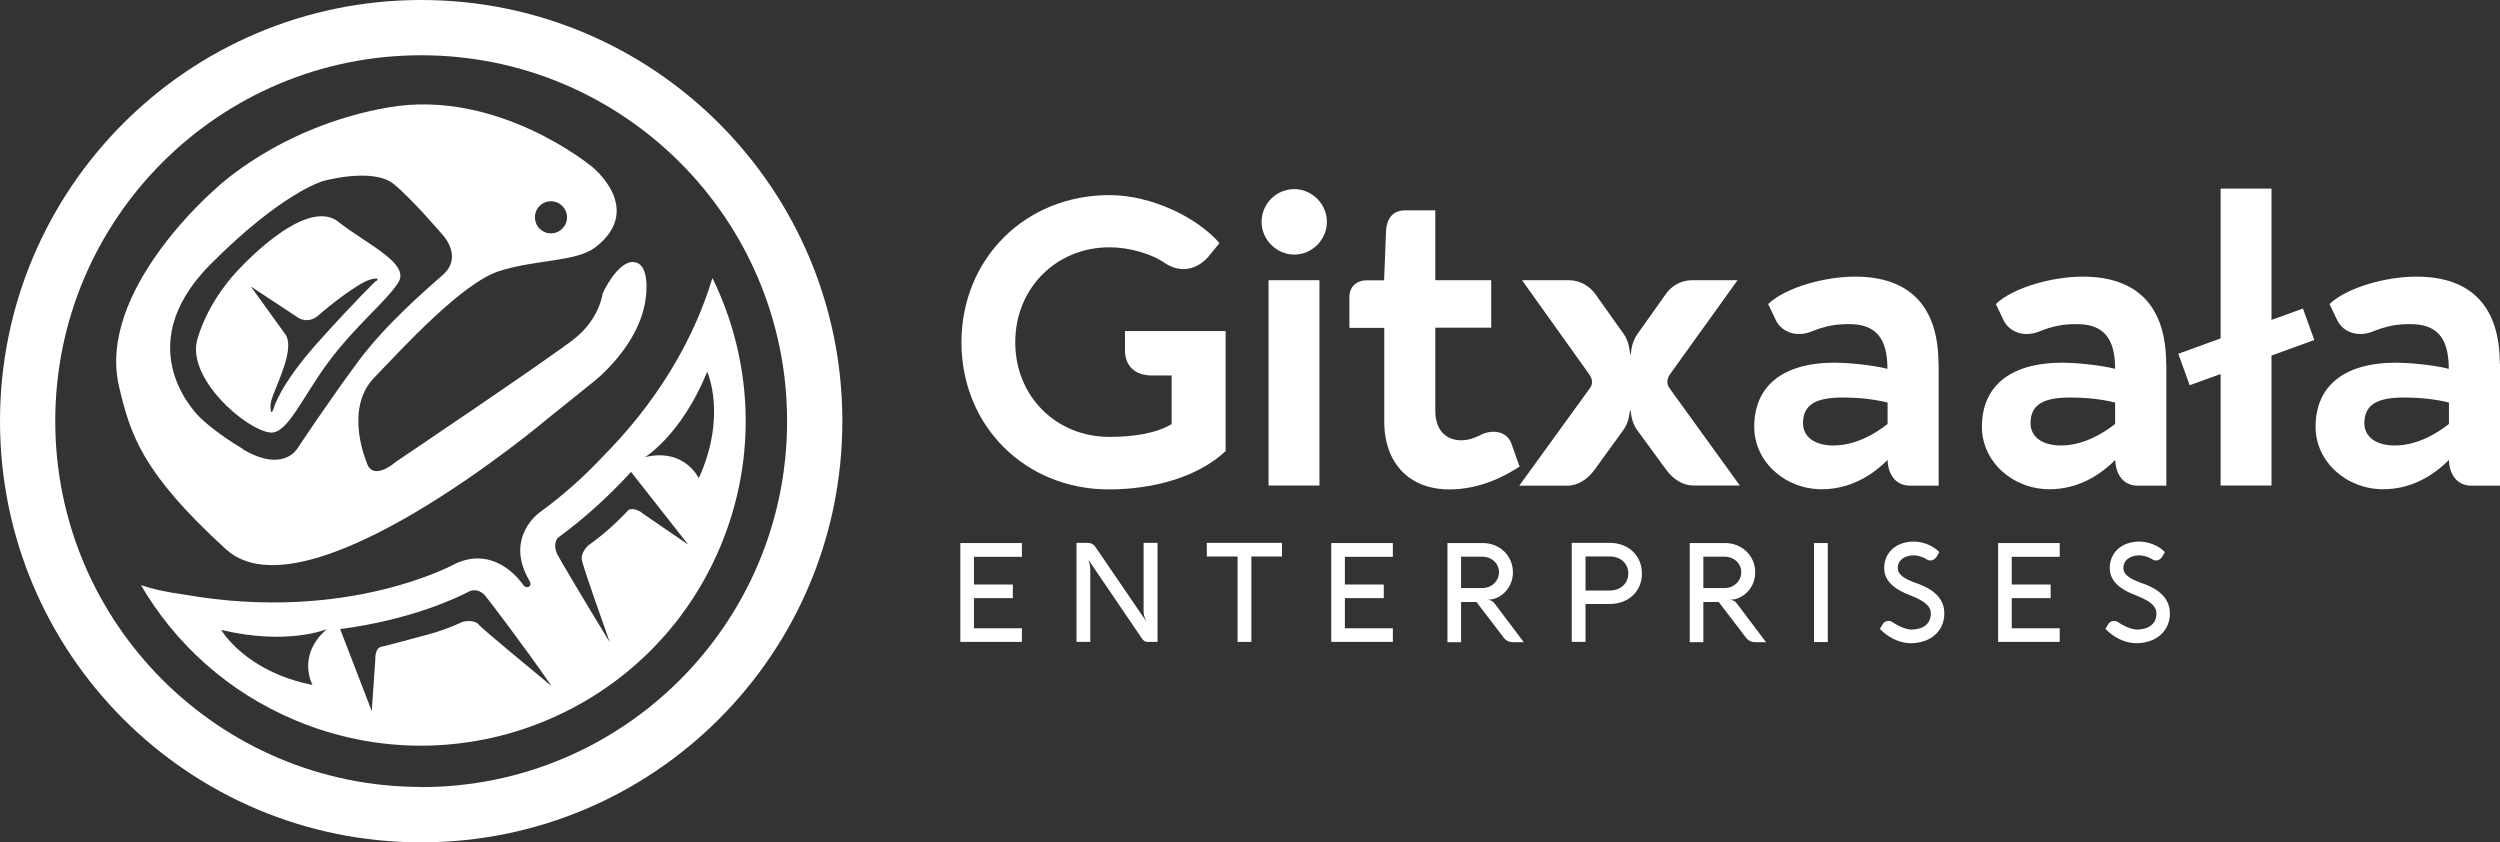 <?xml version="1.0" encoding="UTF-8"?>
<svg id="Layer_2" data-name="Layer 2" xmlns="http://www.w3.org/2000/svg" viewBox="0 0 154.27 51.98">
  <rect x="0" y="0" width="154.27" height="51.98" fill="#333333" stroke="none"/>
  <defs>
    <style>
      .cls-1, .cls-2 {
        fill: #fff;
      }

      .cls-2 {
        fill-rule: evenodd;
      }
    </style>
  </defs>
  <g id="Layer_2-2" data-name="Layer 2">
    <g id="Layer_1-2" data-name="Layer 1-2">
      <g>
        <g>
          <path class="cls-1" d="M25.99,0C11.63,0,0,11.63,0,25.99s11.63,25.99,25.99,25.99,25.99-11.63,25.99-25.99S40.34,0,25.99,0ZM25.99,48.56c-12.47,0-22.58-10.11-22.58-22.58S13.52,3.41,25.99,3.41s22.58,10.11,22.58,22.58-10.11,22.58-22.58,22.58h0Z"/>
          <g>
            <path class="cls-1" d="M59.26,39.62v-6.11h3.8v.85h-2.96v1.71h2.4v.84h-2.4v1.86h2.96v.84h-3.8Z"/>
            <path class="cls-1" d="M71.43,33.5v6.11h-.65c-.1,0-.22-.08-.3-.19l-3.29-4.84h-.02c.08.21.11.4.11.57v4.46h-.85v-6.11h.65c.22,0,.39.05.53.27l3.1,4.54h.01c-.12-.25-.15-.43-.15-.61v-4.2h.86Z"/>
            <path class="cls-1" d="M74.47,33.5h4.64v.84h-1.89v5.27h-.85v-5.27h-1.9v-.84Z"/>
            <path class="cls-1" d="M82.15,39.62v-6.11h3.8v.85h-2.96v1.71h2.4v.84h-2.4v1.86h2.96v.84h-3.8Z"/>
            <path class="cls-1" d="M89.32,39.62v-6.11h2.18c1.04,0,1.86.78,1.86,1.81s-.83,1.66-1.45,1.68h-.12c.21.04.33.09.43.23l1.81,2.4h-.63c-.22,0-.44-.06-.6-.27l-1.69-2.21h-.95v2.48h-.85,0ZM90.16,36.29h1.3c.58,0,1.04-.43,1.04-.98s-.46-.96-1.05-.96h-1.29v1.94Z"/>
            <path class="cls-1" d="M96.99,33.5h2.35c1.15,0,1.98.79,1.98,1.89s-.83,1.88-1.98,1.88h-1.5v2.34h-.85v-6.11ZM99.34,36.44c.66,0,1.14-.44,1.14-1.05s-.47-1.05-1.14-1.05h-1.5v2.1h1.5Z"/>
            <path class="cls-1" d="M104.27,39.62v-6.11h2.18c1.04,0,1.86.78,1.86,1.81s-.83,1.66-1.45,1.68h-.12c.21.04.33.09.43.23l1.81,2.4h-.63c-.22,0-.44-.06-.6-.27l-1.69-2.21h-.95v2.48h-.85,0ZM105.11,36.29h1.3c.58,0,1.04-.43,1.04-.98s-.46-.96-1.05-.96h-1.29v1.94Z"/>
            <path class="cls-1" d="M111.94,39.62v-6.11h.85v6.11h-.85Z"/>
            <path class="cls-1" d="M116.01,38.79l.19-.31c.11-.17.4-.23.6-.08.32.23.81.44,1.13.45.71,0,1.22-.33,1.22-.99,0-.45-.37-.76-1.19-1.09-1.16-.43-1.69-.97-1.69-1.72,0-.96.75-1.63,1.82-1.63.54,0,1.19.23,1.58.65l-.15.26c-.14.23-.37.32-.59.21-.29-.2-.63-.27-.84-.27-.57,0-.98.3-.98.78,0,.38.33.64,1.07.91,1.23.41,1.8,1.03,1.8,1.9,0,1.08-.85,1.83-2.07,1.83-.76,0-1.47-.41-1.92-.9h.02Z"/>
            <path class="cls-1" d="M123.3,39.62v-6.11h3.8v.85h-2.96v1.71h2.4v.84h-2.4v1.86h2.96v.84h-3.8Z"/>
            <path class="cls-1" d="M129.93,38.79l.19-.31c.11-.17.4-.23.6-.08.32.23.81.44,1.13.45.71,0,1.22-.33,1.22-.99,0-.45-.37-.76-1.19-1.09-1.16-.43-1.69-.97-1.69-1.72,0-.96.75-1.63,1.82-1.63.54,0,1.19.23,1.58.65l-.15.26c-.14.23-.37.32-.59.21-.29-.2-.63-.27-.84-.27-.57,0-.98.3-.98.78,0,.38.33.64,1.07.91,1.23.41,1.8,1.03,1.8,1.9,0,1.08-.85,1.83-2.07,1.83-.76,0-1.47-.41-1.92-.9h.02Z"/>
          </g>
        </g>
        <g>
          <g>
            <path class="cls-2" d="M43.96,17.16c-1.2,3.99-3.55,7.77-6.72,10.97-1.13,1.21-2.43,2.39-3.9,3.46,0,0-2.25,1.53-.68,4.23,0,0,.18.28-.03.39s-.37-.15-.37-.15c0,0-1.59-2.43-4.11-1.3,0,0-6.62,3.72-16.78,1.93-1.05-.14-1.96-.34-2.67-.58,2.11,3.61,5.37,6.6,9.53,8.34,10.2,4.28,21.94-.52,26.22-10.72,2.33-5.55,1.97-11.56-.49-16.58h0ZM19.3,42.27c-4.17-.82-5.65-3.4-5.65-3.4,4.1.98,6.52-.05,6.52-.05-1.9,1.64-.88,3.46-.88,3.46h0ZM29.55,38.54c-.38-.38-1.05-.15-1.05-.15,0,0-.86.43-2.04.75-1.18.31-2.33.64-2.93.77-.42.09-.37.8-.37.8l-.22,3.17-1.95-5.06c4.47-.59,7.3-1.97,7.99-2.34.18-.07.62-.16,1,.33.24.3,2.25,2.91,4.06,5.53-1.32-1.09-4.02-3.32-4.5-3.79h.01ZM39.59,31.62s-.58-.4-.87-.09c-.12.13-.15.17-.16.18h0s-.1.09-.49.48c-.87.85-1.75,1.45-1.75,1.45,0,0-.54.46-.4.98.14.57,1.08,3.24,1.71,5.02-1.61-2.64-3.2-5.32-3.25-5.45-.3-.69.05-1.01.08-1.03h0c1.72-1.26,3.2-2.64,4.48-4.04l3.53,4.49-2.89-1.98h0ZM43.12,29.51s-.88-1.89-3.32-1.3c0,0,2.25-1.36,3.84-5.27,0,0,1.24,2.7-.52,6.57Z"/>
            <g>
              <path class="cls-1" d="M20.89,13.69c-2.1-1.65-6.33,3.12-6.33,3.12,0,0-1.69,1.73-2.38,4.12-.69,2.38,2.95,5.58,4.49,5.76,1.07.12,2-2.22,3.65-4.42s3.47-3.63,4.25-4.82c.78-1.19-1.93-2.37-3.69-3.76h.01ZM23.18,17.35s-1.36,1.31-3.6,3.82c-2.29,2.56-2.67,3.97-2.67,3.97,0,0-.22.72-.22-.13,0-.69,1.59-3.27.94-4.35l-2.15-2.98,2.93,1.93s.61.43,1.29-.19c.55-.5,2.41-1.97,3.15-2.17s.34.12.34.12v-.02Z"/>
              <path class="cls-1" d="M39.12,16.17c-1.01-.09-1.93,1.93-1.93,1.93,0,0-.18,1.57-1.74,2.8s-11.01,7.59-11.01,7.59c0,0-1.47,1.31-1.83,0,0,0-1.38-3.24.46-5.16s5.46-5.87,7.73-6.6,4.76-.56,5.94-1.47c3.06-2.36-.18-4.95-.18-4.95,0,0-5.82-4.87-12.61-3.68-6.79,1.19-10.69,5.06-10.69,5.06,0,0-7.32,6.26-5.91,12.18.69,2.9,1.36,5.25,6.59,10.02,4.95,4.52,19.82-8.03,19.82-8.03l2.8-2.25s2.98-2.25,3.3-5.32c0,0,.28-2.02-.73-2.11h0ZM34,12.42c.54,0,.99.44.99.99s-.44.99-.99.99-.99-.44-.99-.99.44-.99.99-.99ZM14.98,27.7c-1.7-1.01-2.6-1.9-2.6-1.9,0,0-4.61-4.23.6-9.48,4.39-4.42,6.93-5.14,6.93-5.14,0,0,3.09-.88,4.39.18,1.11.9,3.03,3.15,3.03,3.15,0,0,1.26,1.33,0,2.45-1.12.99-3.44,2.98-5.14,5.23-1.69,2.25-3.85,5.5-3.85,5.5,0,0-.87,1.51-3.36.03v-.02Z"/>
            </g>
          </g>
          <g>
            <path class="cls-1" d="M75.64,27.83c-1.8,1.68-4.6,2.37-7.22,2.37-5.15,0-9.09-3.91-9.09-9.07s3.93-9.09,9.13-9.09c2.59,0,5.41,1.37,6.79,2.96l-.7.86c-.62.7-1.61,1.06-2.64.39-.84-.59-2.23-.99-3.44-.99-3.28,0-5.82,2.51-5.82,5.86s2.53,5.83,5.79,5.84c1.47,0,2.9-.21,3.86-.79v-3h-1.23c-1.08,0-1.65-.65-1.65-1.54v-1.2h6.21v7.4Z"/>
            <path class="cls-1" d="M79.87,11.67c1.08,0,2.01.91,2.01,2.02s-.92,2.02-2.01,2.02-2.02-.91-2.02-2.02.9-2.02,2.02-2.02ZM81.42,29.96h-3.14v-12.67h3.14v12.67Z"/>
            <path class="cls-1" d="M93.79,28.78c-.89.58-2.42,1.42-4.36,1.42-2.43,0-4.01-1.58-4.01-4.2v-5.77h-2.15v-1.92c0-.69.55-1.01,1.01-1.01h1.13l.12-3.06c.04-.64.33-1.26,1.18-1.26h1.86v4.31h3.45v2.93h-3.45v5.13c0,1.22.68,1.82,1.61,1.82.48,0,.9-.18,1.27-.37.79-.35,1.59-.1,1.82.58l.49,1.39h.03Z"/>
            <path class="cls-1" d="M107.36,29.96h-2.87c-.65,0-1.26-.39-1.7-1.01l-1.78-2.43c-.22-.32-.33-.67-.39-1.18h-.04c-.06.53-.18.88-.41,1.2l-1.76,2.43c-.43.6-1.04,1-1.7,1h-2.96l4.34-5.99c.1-.14.15-.23.15-.42s-.09-.33-.17-.46l-4.15-5.81h2.87c.7,0,1.34.36,1.73.96l1.69,2.38c.22.33.33.69.39,1.28h.02c.06-.57.18-.94.41-1.28l1.69-2.38c.37-.6,1.01-.96,1.7-.96h2.8l-4.17,5.81c-.1.14-.16.3-.16.46,0,.17.05.28.15.42l4.33,5.99h-.01Z"/>
            <path class="cls-1" d="M119.63,22.46v7.51h-1.76c-.91,0-1.37-.72-1.39-1.59-1.02,1.02-2.38,1.81-4.06,1.81-2.27,0-4.17-1.7-4.17-3.85,0-2.43,1.64-3.96,4.98-3.96.6,0,2.19.11,3.24.38,0-1.92-.74-2.76-2.37-2.76-.85,0-1.47.11-2.38.48-.86.32-1.75.04-2.13-.71l-.48-1.01c1.11-1.05,3.54-1.69,5.36-1.69,3.39,0,5.15,1.85,5.15,5.39h0ZM116.48,26.17v-1.33c-.91-.23-1.92-.31-2.75-.31-1.57,0-2.47.37-2.47,1.58,0,.89.78,1.38,1.87,1.38,1.34,0,2.54-.69,3.34-1.32h.01Z"/>
            <path class="cls-1" d="M133.68,22.46v7.51h-1.76c-.91,0-1.37-.72-1.39-1.59-1.02,1.02-2.38,1.81-4.06,1.81-2.27,0-4.17-1.7-4.17-3.85,0-2.43,1.64-3.96,4.98-3.96.6,0,2.19.11,3.24.38,0-1.92-.74-2.76-2.37-2.76-.85,0-1.47.11-2.38.48-.86.32-1.75.04-2.13-.71l-.48-1.01c1.11-1.05,3.54-1.69,5.36-1.69,3.39,0,5.15,1.85,5.15,5.39h0ZM130.52,26.17v-1.33c-.91-.23-1.92-.31-2.75-.31-1.57,0-2.47.37-2.47,1.58,0,.89.78,1.38,1.87,1.38,1.34,0,2.54-.69,3.34-1.32h0Z"/>
            <path class="cls-1" d="M140.17,21.93v8.03h-3.14v-6.88l-1.91.69-.7-1.94,2.61-.95v-9.24h3.14v8.1l1.94-.7.7,1.94-2.64.96h0Z"/>
            <path class="cls-1" d="M154.27,22.46v7.51h-1.76c-.91,0-1.37-.72-1.39-1.59-1.02,1.02-2.38,1.81-4.06,1.81-2.27,0-4.17-1.7-4.17-3.85,0-2.43,1.64-3.96,4.98-3.96.6,0,2.19.11,3.24.38,0-1.92-.74-2.76-2.37-2.76-.85,0-1.47.11-2.38.48-.86.32-1.75.04-2.13-.71l-.48-1.01c1.11-1.05,3.54-1.69,5.36-1.69,3.39,0,5.15,1.85,5.15,5.39h0ZM151.12,26.17v-1.33c-.91-.23-1.92-.31-2.75-.31-1.57,0-2.47.37-2.47,1.58,0,.89.78,1.38,1.87,1.38,1.34,0,2.54-.69,3.34-1.32h.01Z"/>
          </g>
        </g>
      </g>
    </g>
  </g>
</svg>